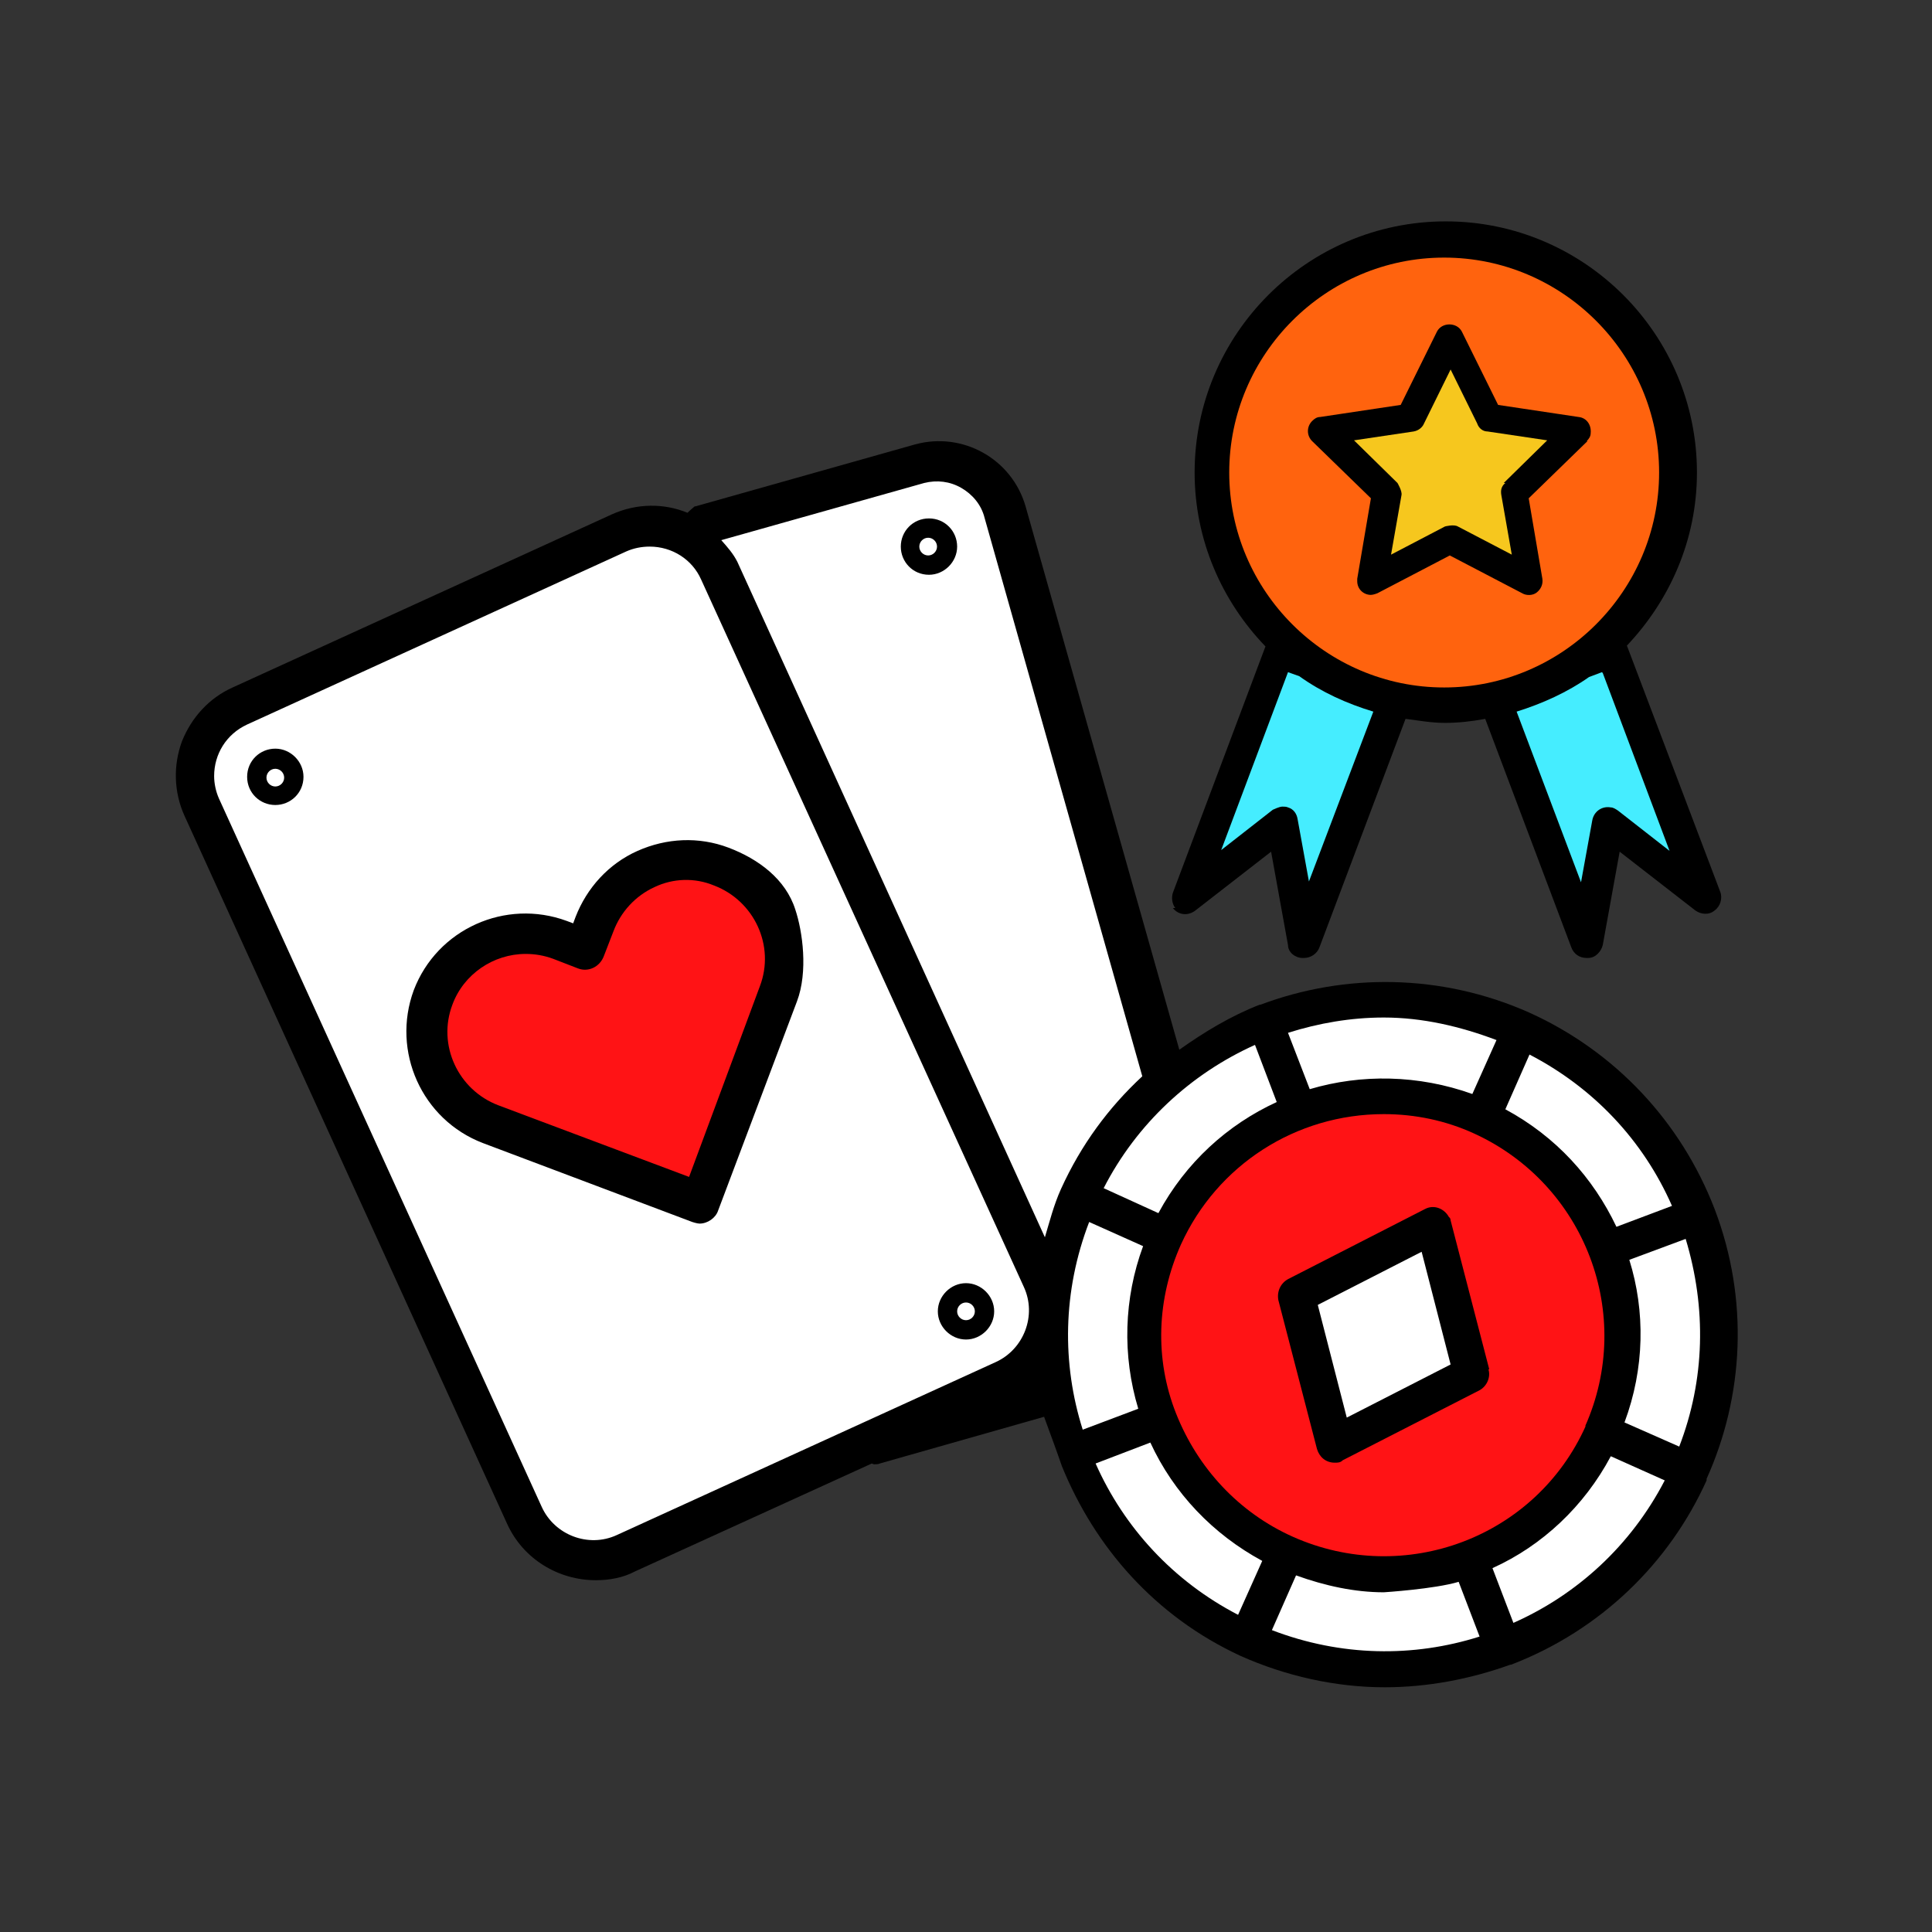 <?xml version="1.0" encoding="UTF-8"?><svg xmlns="http://www.w3.org/2000/svg" viewBox="0 0 24 24"><rect x="0" y="0" width="24" height="24" fill="#333333" stroke="none"/><path d="M21.3,15.02h0c-.42-1.09-1.24-1.96-2.3-2.44h0c-1.1-.49-2.3-.49-3.34-.1h-.01c-.36.14-.69.34-1,.56l-1.91-6.75c-.17-.59-.78-.93-1.37-.77l-2.73.77h-.01s-.06.05-.09.08c-.29-.12-.63-.12-.94.02l-4.71,2.15c-.29.13-.51.37-.63.67-.11.3-.1.63.03.92l4.01,8.8c.2.44.64.7,1.1.7.17,0,.34-.03.49-.11l2.94-1.34s.02.01.03.01c.02,0,.05,0,.07-.01l2.04-.58c.07.19.18.49.22.61.41,1.01,1.16,1.87,2.22,2.36.56.25,1.18.39,1.79.39.53,0,1.06-.1,1.56-.28h.01c1.12-.43,1.97-1.27,2.43-2.29h0v-.02c.46-1.02.53-2.22.1-3.35h0ZM14.57,11.28c.07.09.19.1.28.03l.94-.73.21,1.16c0,.09.09.16.18.16h.02c.08,0,.16-.05.19-.13l1.07-2.84c.16.02.32.05.49.05s.34-.02.5-.05l1.07,2.84c.03.08.1.13.19.13h.02c.09,0,.16-.08.18-.16l.21-1.16.94.73c.07.05.17.06.24,0,.07-.05.1-.15.07-.23l-1.16-3.06h0c.53-.56.87-1.31.87-2.15,0-1.72-1.4-3.12-3.12-3.12s-3.12,1.4-3.12,3.12c0,.84.34,1.6.88,2.16l-1.15,3.06c-.02.06-.01.14.03.19h-.03Z"/><path d="M8.56,14.62l-2.37-.89c-.5-.19-.76-.75-.57-1.25.14-.38.51-.63.91-.63.12,0,.23.02.34.06l.31.12c.13.05.27-.02.32-.15l.12-.31c.09-.24.27-.44.51-.55.23-.11.5-.12.74-.02.5.19.76.75.57,1.25l-.88,2.37ZM19.7,17.71c-.62,1.39-2.25,2-3.64,1.38-.67-.3-1.18-.85-1.45-1.53s-.24-1.43.06-2.1c.45-.99,1.43-1.62,2.52-1.62.39,0,.77.08,1.12.24h0c1.38.63,2,2.25,1.38,3.64h0ZM18.5,17.01l-.48-1.85s0-.03-.02-.04c-.06-.11-.19-.16-.3-.1l-1.7.87c-.09.05-.14.15-.12.26l.48,1.85c.03.1.11.17.22.17.04,0,.07,0,.1-.03l1.7-.87c.09-.05.14-.16.11-.26h0Z" style="fill:#ff1315;"/><path d="M16,8.35l-.83,2.21.64-.5s.08-.04.12-.04c.02,0,.05,0,.07.01.07.02.11.08.12.15l.14.77.8-2.11c-.33-.1-.64-.24-.92-.44l-.14-.05h0Z" style="fill:#45edff;"/><path d="M19.9,8.35l-.16.06c-.27.19-.58.33-.9.43l.8,2.12.14-.77c.02-.11.12-.18.23-.16.03,0,.06.02.09.04l.64.5-.83-2.21h0Z" style="fill:#45edff;"/><path d="M17.94,3.2c-1.47,0-2.67,1.2-2.67,2.67s1.2,2.67,2.67,2.67,2.67-1.2,2.67-2.67-1.2-2.67-2.67-2.67ZM19.72,5.48l-.73.71.17,1c.01.07-.02.13-.07.17s-.13.04-.18.01l-.9-.47-.9.47s-.05.02-.08.02c-.09,0-.17-.07-.17-.17v-.03l.17-1-.73-.71c-.07-.07-.07-.18,0-.25.03-.03.06-.05.1-.05l1-.15.45-.91c.06-.12.25-.12.31,0l.45.91,1,.15c.1.01.16.1.15.2,0,.04-.02.07-.05.1h0Z" style="fill:#ff630e;"/><path d="M18.68,6l.54-.53-.74-.11c-.06,0-.11-.04-.13-.1l-.33-.67-.33.67c-.02.05-.07.09-.13.1l-.74.11.54.53s.06.1.05.15l-.13.74.67-.35s.11-.03.16,0l.67.35-.13-.74c-.01-.06,0-.11.05-.15h-.02Z" style="fill:#f6c71e;"/><path d="M17.66,15.55l-1.29.66.36,1.4,1.29-.66-.36-1.4ZM15.59,12.98c-.8.36-1.47.98-1.88,1.78l.68.31c.34-.63.86-1.1,1.47-1.38l-.27-.71ZM20.01,18.09c-.33.62-.85,1.11-1.47,1.39l.26.68c.79-.35,1.46-.96,1.88-1.77l-.67-.3ZM14.29,17.92l-.68.26c.35.79.96,1.46,1.77,1.88l.3-.67c-.61-.33-1.1-.84-1.39-1.47ZM14.2,15.48l-.67-.3c-.33.86-.34,1.76-.08,2.58l.69-.26c-.2-.66-.18-1.37.06-2.02ZM17.19,12.64c-.41,0-.81.07-1.19.19l.27.7c.64-.19,1.35-.18,2.02.06l.3-.67c-.45-.17-.92-.28-1.4-.28ZM20.94,15.39l-.7.26c.2.64.19,1.35-.06,2.02l.68.3c.32-.83.34-1.72.08-2.58ZM19,13.1l-.3.68c.63.34,1.09.85,1.38,1.46l.69-.26c-.36-.82-.98-1.47-1.77-1.88ZM18.12,19.65c-.3.09-.93.13-.93.13-.36,0-.73-.08-1.09-.21l-.3.68c.86.33,1.76.34,2.58.08l-.26-.68ZM12.72,15.99l-4.01-8.79c-.11-.25-.36-.41-.64-.41-.1,0-.2.02-.29.06l-4.71,2.15c-.26.12-.41.37-.41.64,0,.09.02.19.06.28l4.01,8.8c.16.35.58.51.93.35l4.71-2.15c.35-.16.51-.58.35-.93ZM3.42,10c-.19,0-.35-.15-.35-.35s.16-.35.35-.35.35.16.35.35c0,.2-.16.35-.35.35ZM9.9,12.44l-.98,2.6c-.03.09-.13.16-.23.16-.03,0-.09-.02-.09-.02l-2.6-.98c-.76-.29-1.14-1.14-.86-1.9.29-.76,1.14-1.14,1.9-.86l.08.03.03-.08c.14-.36.41-.66.77-.82.36-.16.76-.18,1.13-.04.37.14.71.39.83.77.09.27.16.77.02,1.14ZM12,16.64c-.19,0-.35-.16-.35-.35s.16-.35.35-.35.35.16.35.35-.16.35-.35.35ZM12.23,6.43c-.04-.16-.15-.29-.29-.37s-.3-.1-.46-.06l-2.52.71c.08.09.15.17.2.27l3.82,8.39c.06-.2.11-.4.2-.6.25-.55.59-1.01,1.01-1.4l-1.96-6.94ZM11.54,7.14c-.2,0-.35-.16-.35-.35s.15-.35.35-.35.35.16.35.35-.16.35-.35.35ZM12.11,16.29c0,.06-.05.11-.11.11s-.11-.05-.11-.11.05-.11.11-.11.11.05.11.11ZM3.53,9.66c0,.06-.05.11-.11.11s-.11-.05-.11-.11.05-.11.11-.11.11.05.11.11ZM11.64,6.79c0,.06-.05.11-.11.11s-.11-.05-.11-.11.05-.11.11-.11.11.05.11.11Z" style="fill:#fff;"/></svg>